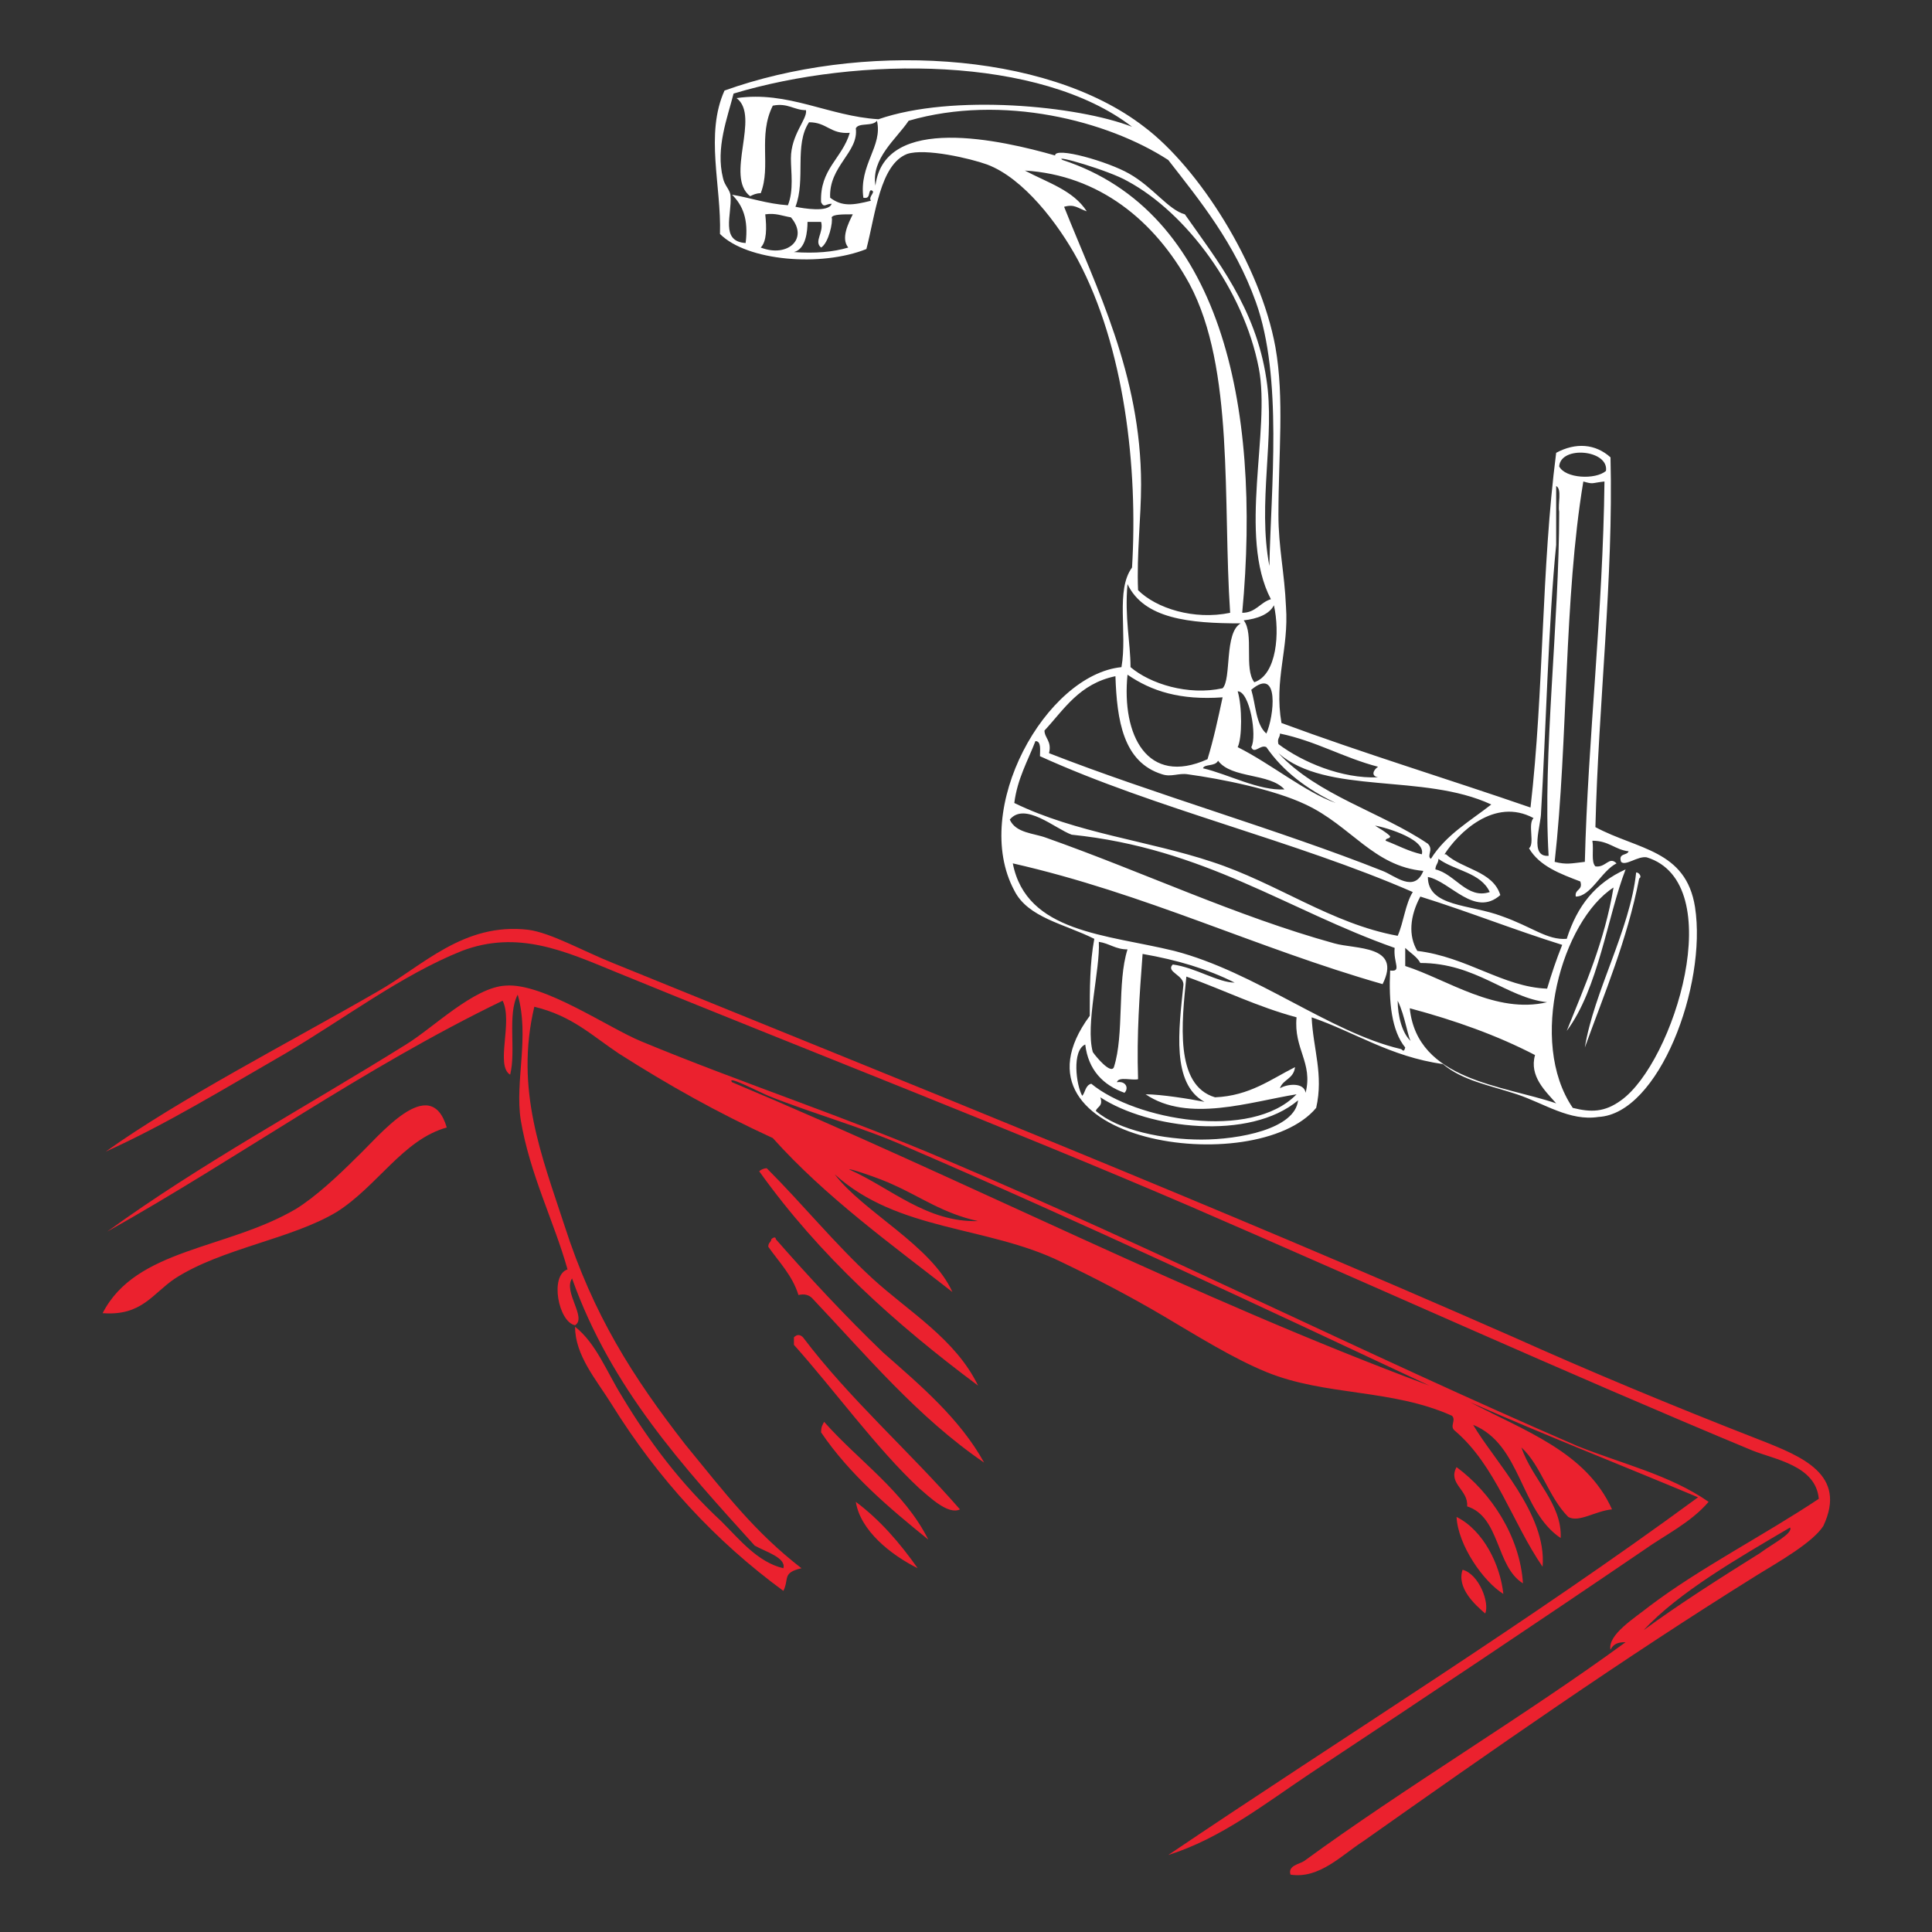 <svg version="1.1" xmlns="http://www.w3.org/2000/svg" xmlns:xlink="http://www.w3.org/1999/xlink" x="0px" y="0px" viewBox="0 0 128 128" enable-background="new 0 0 128 128" xml:space="preserve">
<rect x="0" y="0" width="128" height="128" fill="#333333" stroke="none"/>
<g>
	<path fill-rule="evenodd" clip-rule="evenodd" fill="#FFFFFF" d="M108.4,57.8c-0.4,3.8-2.8,7.9-3.4,11.6c1.3-3.6,2.8-7.1,3.6-11.2
		C108.8,58.1,108.6,57.8,108.4,57.8z M112.3,60.1c-0.6-3.8-3.8-3.8-6.6-5.3c0.2-8.2,1.2-16.5,1-24.5c-1-0.9-2.3-1-3.6-0.3
		c-1,7.8-0.8,15.7-1.7,23.5c-5.5-1.9-11.1-3.6-16.5-5.6c-0.5-2.9,0.5-4.9,0.3-7.7c-0.1-2.3-0.5-3.9-0.5-6.1c0-4,0.4-7.7-0.2-11.1
		c-1-5.5-5.1-11.9-8.7-14.6C69.2,3.3,56.9,2.8,48,6c-1.3,2.9-0.2,6.3-0.3,9.5c1.8,1.8,6.7,2.2,9.7,1c0.6-2.3,0.9-5.6,2.7-6.3
		c1.2-0.4,4.2,0.3,5.3,0.7c2.4,0.9,4.7,3.9,6,6.3c3.1,5.8,4,13.8,3.6,20.4c-1.1,1.5-0.3,4.3-0.7,6.6c-5,0.5-10,9.4-7.1,14.8
		c0.9,1.8,3.3,2.2,5.3,3.2c-0.3,1.6-0.3,3.3-0.3,5.1c-6.2,8.4,11,10.9,15,6.1c0.5-2.2-0.2-3.9-0.3-6c2.9,1,5.2,2.6,8.7,3.1
		c1.3,1.1,3.1,1.4,4.9,2c1.8,0.6,3.5,1.8,5.4,1.5C109.9,73.8,113.1,65.3,112.3,60.1z M105,57.1c-0.9,0.1-1.2,0.2-2,0
		c0.9-8.1,0.6-17.4,1.9-25.2c0.7,0.2,0.5,0.1,1.4,0C106.2,40.6,105.2,49,105,57.1z M106.4,31.2c-0.7,0.6-2.7,0.5-3.1-0.3
		C103.4,29.5,106.6,29.8,106.4,31.2z M102.1,53.8c0.3-5,0.5-12.8,1-17.7v-3.9c0.4,0.2,0.1,1.2,0.2,1.7c0,7.4-1.1,16.1-0.7,22.8
		C101.3,56.8,102.1,54.7,102.1,53.8z M94.8,56.9c-0.3-0.2,0.2-0.6-0.2-1c-3.1-2.1-7.3-3.2-9.9-6c3.2,2.8,9.6,1.3,14.1,3.4
		C97.4,54.4,95.8,55.3,94.8,56.9z M98.7,59.1c-1.5,0.5-2.3-1.2-3.6-1.5c0-0.3,0.2-0.4,0.2-0.7C96.4,57.7,98.1,57.8,98.7,59.1z
		 M93.9,63c-0.6-1-0.5-2.3,0.2-3.6c3.2,1,6.2,2.2,9.4,3.2c-0.4,1-0.7,1.9-1,2.9C99.6,65.4,97.2,63.4,93.9,63z M102.5,66.4
		c-3.4,0.8-6.6-1.5-9.4-2.4c0-0.4,0-0.8,0-1.2c0.3,0.3,0.8,0.6,1,1C97.8,63.8,99.8,66.1,102.5,66.4z M91.1,54.7
		c0.2,0,3.4,0.8,3.1,1.9c-0.9-0.2-1.6-0.6-2.4-0.9c0-0.2,0.3-0.1,0.3-0.3C91.8,55.1,91.4,54.9,91.1,54.7z M84.8,48.6
		c2.4,0.5,4.2,1.6,6.5,2.2c-0.3,0.2-0.5,0.6,0,0.7c-2.4,0.1-5-1-6.6-2.2C84.6,48.9,84.8,48.9,84.8,48.6z M88.5,53.2
		c-2-0.7-4.3-2.6-6.5-3.7c0.3-0.6,0.3-2.7,0-3.7c0.8,0,1.3,3,0.9,3.7c0.2,0.5,0.6-0.2,1,0C85,51.1,86.6,52.3,88.5,53.2z M80.7,50.4
		c0.9,1.2,3.4,0.8,4.4,1.9c-1.7,0.1-3.7-1-5.4-1.4C79.8,50.6,80.5,50.8,80.7,50.4z M74.7,44.7c1.6,1.1,3.5,1.7,6.3,1.5
		c-0.3,1.4-0.6,2.8-1,4.1C76,52.1,74.3,48.7,74.7,44.7z M84.2,39.7c-0.7,0.2-1,0.9-1.9,0.9c1.3-13.9-1.5-26.6-11.9-30
		c-0.7-0.4,3.1,0.7,4.3,1.4c3.9,2.1,7.7,7.2,8.7,12.4C84.2,28.5,82,35.5,84.2,39.7z M82.9,45.7c1.9-1.6,1.5,1.8,1,2.9
		C83.2,48,83.2,46.7,82.9,45.7z M83.1,45.2c-0.7-0.9,0-3.2-0.7-4.1c0.9-0.1,1.7-0.4,2-1C84.8,41.9,84.6,44.7,83.1,45.2z M49.4,16.1
		c-1.7-0.1-0.9-1.9-1-3.1c0-0.4-0.4-0.7-0.5-1.2c-0.5-2,0.3-4,0.7-5.6c8.3-2.5,20.3-2.5,26.4,2.2C71.4,7,63.1,6.2,58.2,7.9
		c-3.3-0.2-6-1.9-9.4-1.4c1.6,1.2-0.8,5.2,0.9,6.5c0.2-0.1,0.4-0.2,0.7-0.2C51.1,11,50.2,9,51.2,7c1-0.2,1.4,0.3,2.2,0.3
		c0.1,0.6-1,1.6-1,3.2c0,0.9,0.2,2.1-0.2,3.1c-1.4-0.1-2.5-0.5-3.7-0.7C49.2,13.6,49.6,14.5,49.4,16.1z M55.1,13.5
		c-0.2,0.6-1.9,0.3-2.4,0.2c0.7-1.8-0.1-4.1,0.9-5.6c1.2,0,1.4,0.8,2.7,0.7c-0.5,1.7-2,2.4-1.9,4.6C54.6,13.8,54.7,13.5,55.1,13.5z
		 M50.4,16.4c0.4-0.4,0.4-1.3,0.3-2.2c0.7-0.1,1.1,0.1,1.7,0.2C53.6,15.8,52.2,17.1,50.4,16.4z M56.2,16.4c-1,0.3-2.2,0.4-3.6,0.3
		c0.8-0.2,0.9-1.4,0.9-2h0.9c0.2,0.7-0.5,1.3,0,1.7c0.5-0.3,0.8-1.7,0.7-2c0.1-0.2,0.7-0.2,1.4-0.2C56.2,14.8,55.7,15.8,56.2,16.4z
		 M57.7,13.3c-1.2,0.3-1.9,0.4-2.7-0.2c-0.1-2.1,1.9-3,1.7-4.6c0.2-0.4,1.1-0.1,1.4-0.5c0.4,1.7-1.2,2.9-0.9,5.1
		c0.5,0.1,0.3-0.4,0.5-0.5C58.1,12.7,57.5,13,57.7,13.3z M58,12.3c-0.3-1.8,1.4-3.1,2.2-4.3c6.2-1.8,13.2,0,17.2,2.6
		c2.1,2.7,4.4,5.5,5.8,9.4c1.8,5,1,12.4,0.9,17.5c-0.8-4.2,0.4-8.6-0.2-12.4c-0.7-4.7-3.3-7.9-5.4-10.9c-1.1-0.3-2.1-1.8-3.7-2.7
		c-1.4-0.8-4.9-1.8-4.9-1.2C66.4,9.3,58.6,7.5,58,12.3z M70.5,13.7c0.7-0.2,0.9,0.1,1.5,0.3c-0.9-1.4-2.6-1.9-4.1-2.7
		c4.9,0.3,8.6,3.3,10.9,7.5c3,5.6,2.2,14.4,2.7,21.8c-2.4,0.5-4.9-0.3-6.1-1.5c-0.1-2.4,0.2-4.8,0.2-7C75.6,24.8,72.6,19,70.5,13.7z
		 M74.7,38.7c1.1,2.3,4.1,2.6,7.5,2.6c-1.1,0.6-0.6,3.7-1.2,4.3c-2.3,0.5-4.8-0.3-6.1-1.4C74.9,42.6,74.5,40.9,74.7,38.7z
		 M73.9,44.8c0.1,2.9,0.5,5.7,3.1,6.5c0.6,0.2,1.1-0.1,1.7,0c2.2,0.3,5.7,1,7.8,2c3,1.4,4.5,4.1,7.8,4.4c-0.6,1.5-1.9,0.3-2.7,0
		c-6.8-2.7-15.2-5.1-22.1-7.8c0.2-0.8-0.3-1-0.3-1.5C70.5,47,71.5,45.3,73.9,44.8z M68.6,49.1c0.4,0,0.3,0.6,0.3,1
		c7.7,3.5,16.9,5.6,24.7,9c-0.5,0.8-0.6,2-1,2.9c-4.4-0.8-8-3.5-12.3-4.9c-4.2-1.4-9-1.9-13.1-3.9C67.4,51.6,68.1,50.4,68.6,49.1z
		 M72.8,62.4c0.7,0.1,1.1,0.5,1.9,0.5c-0.7,2.2-0.2,5.6-0.9,7.8c-0.2,0.5-1.2-0.7-1.4-1C71.9,67.9,72.9,64.2,72.8,62.4z M71.7,72.6
		c-0.4-0.7-0.7-3,0.2-3.4c0.2,1.7,1.2,2.7,2.6,3.2c0.3-0.3,0.1-0.8-0.5-0.7c0.1-0.4,1-0.1,1.4-0.2c-0.1-3,0.1-5.6,0.3-8.3
		c2.3,0.4,4.3,1,6.1,1.9c-1.1,0-2.6-1-4.1-1.2c-0.5,0.5,0.8,0.7,0.7,1.4c-0.3,2.9-0.8,6.5,1.4,7.7c-1-0.2-2.9-0.5-3.9-0.5
		c2.8,1.9,6.9,0.5,10,0c-3,3.1-10.7,1.7-13.6-0.7C71.9,71.9,71.9,72.4,71.7,72.6z M79.6,75.5c-2.5,0-5.5-0.6-7-1.9
		c0.1-0.3,0.5-0.3,0.3-0.9c3.2,2.1,9.9,2.9,13.1,0.2C85.8,74.8,82.1,75.5,79.6,75.5z M86.5,72.4c-0.1-0.7-1.2-0.6-1.7-0.3
		c0.2-0.6,0.9-0.6,1-1.4c-1.6,0.8-3,1.9-5.3,2c-2.7-0.8-2.2-5-1.9-8c2.5,0.9,4.7,2,7.3,2.7C85.7,69.5,87,70.4,86.5,72.4z M92.8,69.5
		c-4.7-1.1-9.6-5.1-15-6.5c-4.5-1.1-9.8-1.2-10.7-5.8c8.8,2,16.1,5.6,24.5,8c1.3-2.6-1.8-2.3-3.2-2.7c-6.5-1.8-12.6-4.7-19.1-7
		c-0.8-0.3-2-0.3-2.4-1.2c1-1.2,3,0.6,4.1,1c8.8,0.9,14.3,5,21.4,7.5c-0.1,1,0.5,1.6-0.3,1.5c-0.1,2.1,0.1,4,1,5.1
		C93,69.8,92.9,69.5,92.8,69.5z M92.6,66.3c0.5,1,0.7,2.6,0.9,2.7C92.9,68.5,92.6,67.3,92.6,66.3z M93.4,66.8c3,0.8,5.8,1.8,8.3,3.1
		c-0.4,1.4,0.7,2.4,1.4,3.2C99.6,71.9,93.9,71.6,93.4,66.8z M107.4,72.9c-1.1,0.8-2,0.8-3.2,0.5c-3-4.4-0.7-12.4,2.7-14.6
		c-0.6,3.6-1.9,6.5-3.1,9.5c2.1-2.8,2.7-7.6,3.9-10.7c-2,0.9-3.2,2.4-3.9,4.6c-1.3,0.1-2.3-0.8-4.3-1.5c-2.1-0.8-4.9-0.6-4.9-2.6
		c1.5,0.3,3.1,2.7,4.8,1.2c-0.5-1.6-2.5-1.7-3.6-2.7c0,0-0.1,0-0.1,0c0.9-1.4,3.3-3.8,5.9-2.4c-0.4,0.4,0.1,1.7-0.3,2
		c0.7,1.2,2.1,1.7,3.4,2.2c0.2,0.6-0.4,0.5-0.3,1c1,0,1.7-1.7,2.7-2.2c-0.5-0.5-0.7,0.3-1.4,0.2c-0.3-0.3-0.1-1.1-0.2-1.7
		c1.1,0,1.5,0.6,2.4,0.7c-0.1,0.3-0.7,0.1-0.5,0.7c0.3,0.3,1.1-0.4,1.7-0.3C114.6,58.5,110.9,70.4,107.4,72.9z"/>
	<path fill-rule="evenodd" clip-rule="evenodd" fill="#EB212E" d="M116.6,95.4c-5.9-2.3-11.4-4.6-16.3-6.8
		c-20-8.8-39.3-16.5-59.7-24.8c-2-0.8-4.1-2-5.6-2.2c-4.3-0.5-7,2.4-10,4.1c-5.9,3.4-13.1,7.1-18,10.6c4-1.8,7.9-4.2,11.9-6.5
		c3.9-2.3,7.7-5.2,11.7-6.8c3.7-1.4,6.8,0,10.2,1.4c12.7,5.2,25.9,10.3,38,15.5c12.7,5.5,24.8,11,37.3,16.2c1.5,0.6,4.2,1,4.4,3.2
		c-3.6,2.4-7.9,4.6-11.2,7.1c-1,0.8-2.8,1.9-2.6,2.9c0.2-0.4,0.5-0.5,1-0.5c-6.7,4.9-14.6,9.6-21.3,14.5c-0.3,0.2-1.1,0.3-0.9,0.9
		c1.9,0.3,3.4-1.3,4.8-2.2c8.5-6,17.2-12.1,26.2-17.7c1.3-0.8,3.6-2.1,4.3-3.2C122.4,97.7,119.4,96.5,116.6,95.4z M116.6,102.9
		c-2.4,1.5-5.4,3.4-7.7,5.1c2.3-2.5,6.3-4.8,9.7-6.8C118.8,101.6,117.4,102.3,116.6,102.9z M23.6,76.7c-1.2,1.2-2.7,2.6-4,3.4
		C15,82.8,9,82.7,6.8,87c2.6,0.2,3.3-1.3,4.8-2.3c3.1-2,7.7-2.6,10.7-4.4c2.7-1.7,4.4-4.8,7.3-5.6C28.5,71,25.1,75.3,23.6,76.7z
		 M64.8,91.8c-1.5-3.1-4.6-4.9-7-7.1c-2.5-2.3-4.6-4.9-7-7.3c-0.2,0-0.4,0.1-0.5,0.2C54.3,83.2,59.3,87.7,64.8,91.8z M52.6,88.6v0.5
		c2.6,2.9,5.5,6.9,8.3,9.5c0.6,0.5,1.9,1.8,2.7,1.4c-3.4-3.9-7.3-7.3-10.4-11.4C53,88.4,52.8,88.4,52.6,88.6z M54.6,94.2
		c-0.1,0.2-0.2,0.3-0.2,0.7c1.9,2.8,4.5,5,7.1,7.1C59.9,98.8,56.9,96.8,54.6,94.2z M100.9,104.9c-0.2-3.1-2.1-6-4.4-7.7
		c-0.6,1.1,0.8,1.5,0.7,2.6C99.4,100.5,99.1,103.8,100.9,104.9z M56.7,99.5c0.3,1.9,2.3,3.5,4.1,4.4
		C59.6,102.2,58.3,100.7,56.7,99.5z M99.6,105.6c-0.2-1.9-1.3-4.2-3.1-5.1C96.6,102.4,98.3,104.8,99.6,105.6z M98.4,106.9
		c0.3-0.7-0.4-2.6-1.5-2.9C96.5,105.2,97.7,106.3,98.4,106.9z M86.8,117.5c7.4-4.9,14.9-9.9,22.1-14.8c1.4-1,3.1-1.8,4.3-3.2
		c-2.6-1.8-5.7-2.5-8.7-3.7c-14.1-6.1-27.8-13-41.7-18.9C56.3,74.1,49,71.7,42.5,69c-2.2-0.9-6.5-3.9-9-3.7
		c-2.1,0.1-4.8,2.8-6.6,3.9C20,73.5,13.3,77.1,7.1,81.6c8.9-5,16.9-10.8,26.2-15.3c0.7,1.4-0.5,4.3,0.5,4.9c0.4-1.6-0.2-4,0.5-5.3
		c0.8,2.8-0.2,5.7,0.2,8.3c0.6,3.6,2.2,6.7,3.1,9.9c-1.2,0.4-0.6,3.5,0.5,3.7c0.8-0.5-0.8-2.2-0.2-3.1c2.6,7.3,7.4,12.5,12.1,17.7
		c0.7,0.4,2.1,0.8,1.9,1.5c-1.7-0.4-2.9-1.9-4.1-3.1c-2.7-2.5-4.8-5.3-6.6-8.3c-1-1.6-1.7-3.5-3.1-4.6c0,1.9,1.4,3.5,2.4,5.1
		c3.1,5,6.9,9.1,11.4,12.4c0.4-0.8-0.1-1.2,1.2-1.5c-3.1-2.4-5-4.9-7.7-8.2c-3.5-4.5-6.1-8.6-8-14.5c-1.5-4.6-3.3-9-2-14.5
		c2.5,0.6,3.8,1.9,5.6,3.1c3.3,2.1,6.5,3.9,10.2,5.6c3.5,3.9,7.8,7,11.9,10.2c-1.4-3.1-5.9-5.3-7.8-7.8c4.2,3.8,10.1,3.4,15,5.8
		c2.3,1.1,4.6,2.3,6.8,3.6c2.2,1.3,4.6,2.8,6.8,3.7c3.9,1.6,8.3,1.1,12.3,2.9c0.3,0.3-0.2,0.7,0.2,1c2.7,2.3,3.8,6.1,5.8,9
		c0.3-3.5-3.2-7-4.6-9.4c3.2,1.3,3.1,5.7,5.8,7.5c0.1-2.3-1.9-3.9-2.6-6c1.3,1.2,1.8,3.3,3.1,4.6c0.7,0.4,1.8-0.4,2.9-0.5
		c-1.7-3.8-5.8-5.2-9.4-7.1c5,2.2,10.1,4.2,15.1,6.3c-11.3,8.3-23.4,15.8-35.1,23.7C80.9,121.8,83.8,119.5,86.8,117.5z M56.3,77.5
		c-0.3-0.2,2.1,0.6,2.9,1c1.8,0.8,3.3,1.9,5.6,2.4C61.4,81,59,78.7,56.3,77.5z M48.5,71.7c-0.4-0.5,1.7,0.6,2.4,0.9
		c3,1.2,6.3,2.1,9.2,3.4c11.6,5,23.3,10.5,34.6,15.8C79.1,86,64,78.2,48.5,71.7z M58.5,89.6c-2.5-2.4-5-5.1-7.1-7.5
		c0-0.2-0.2-0.1-0.3,0c0,0.2-0.2,0.2-0.2,0.5c0.7,1,1.6,1.9,2,3.2c0.4-0.1,0.7,0,0.9,0.2c3.6,3.8,7,7.9,11.4,10.9
		C63.6,94,61,91.8,58.5,89.6z"/>
</g>
</svg>
